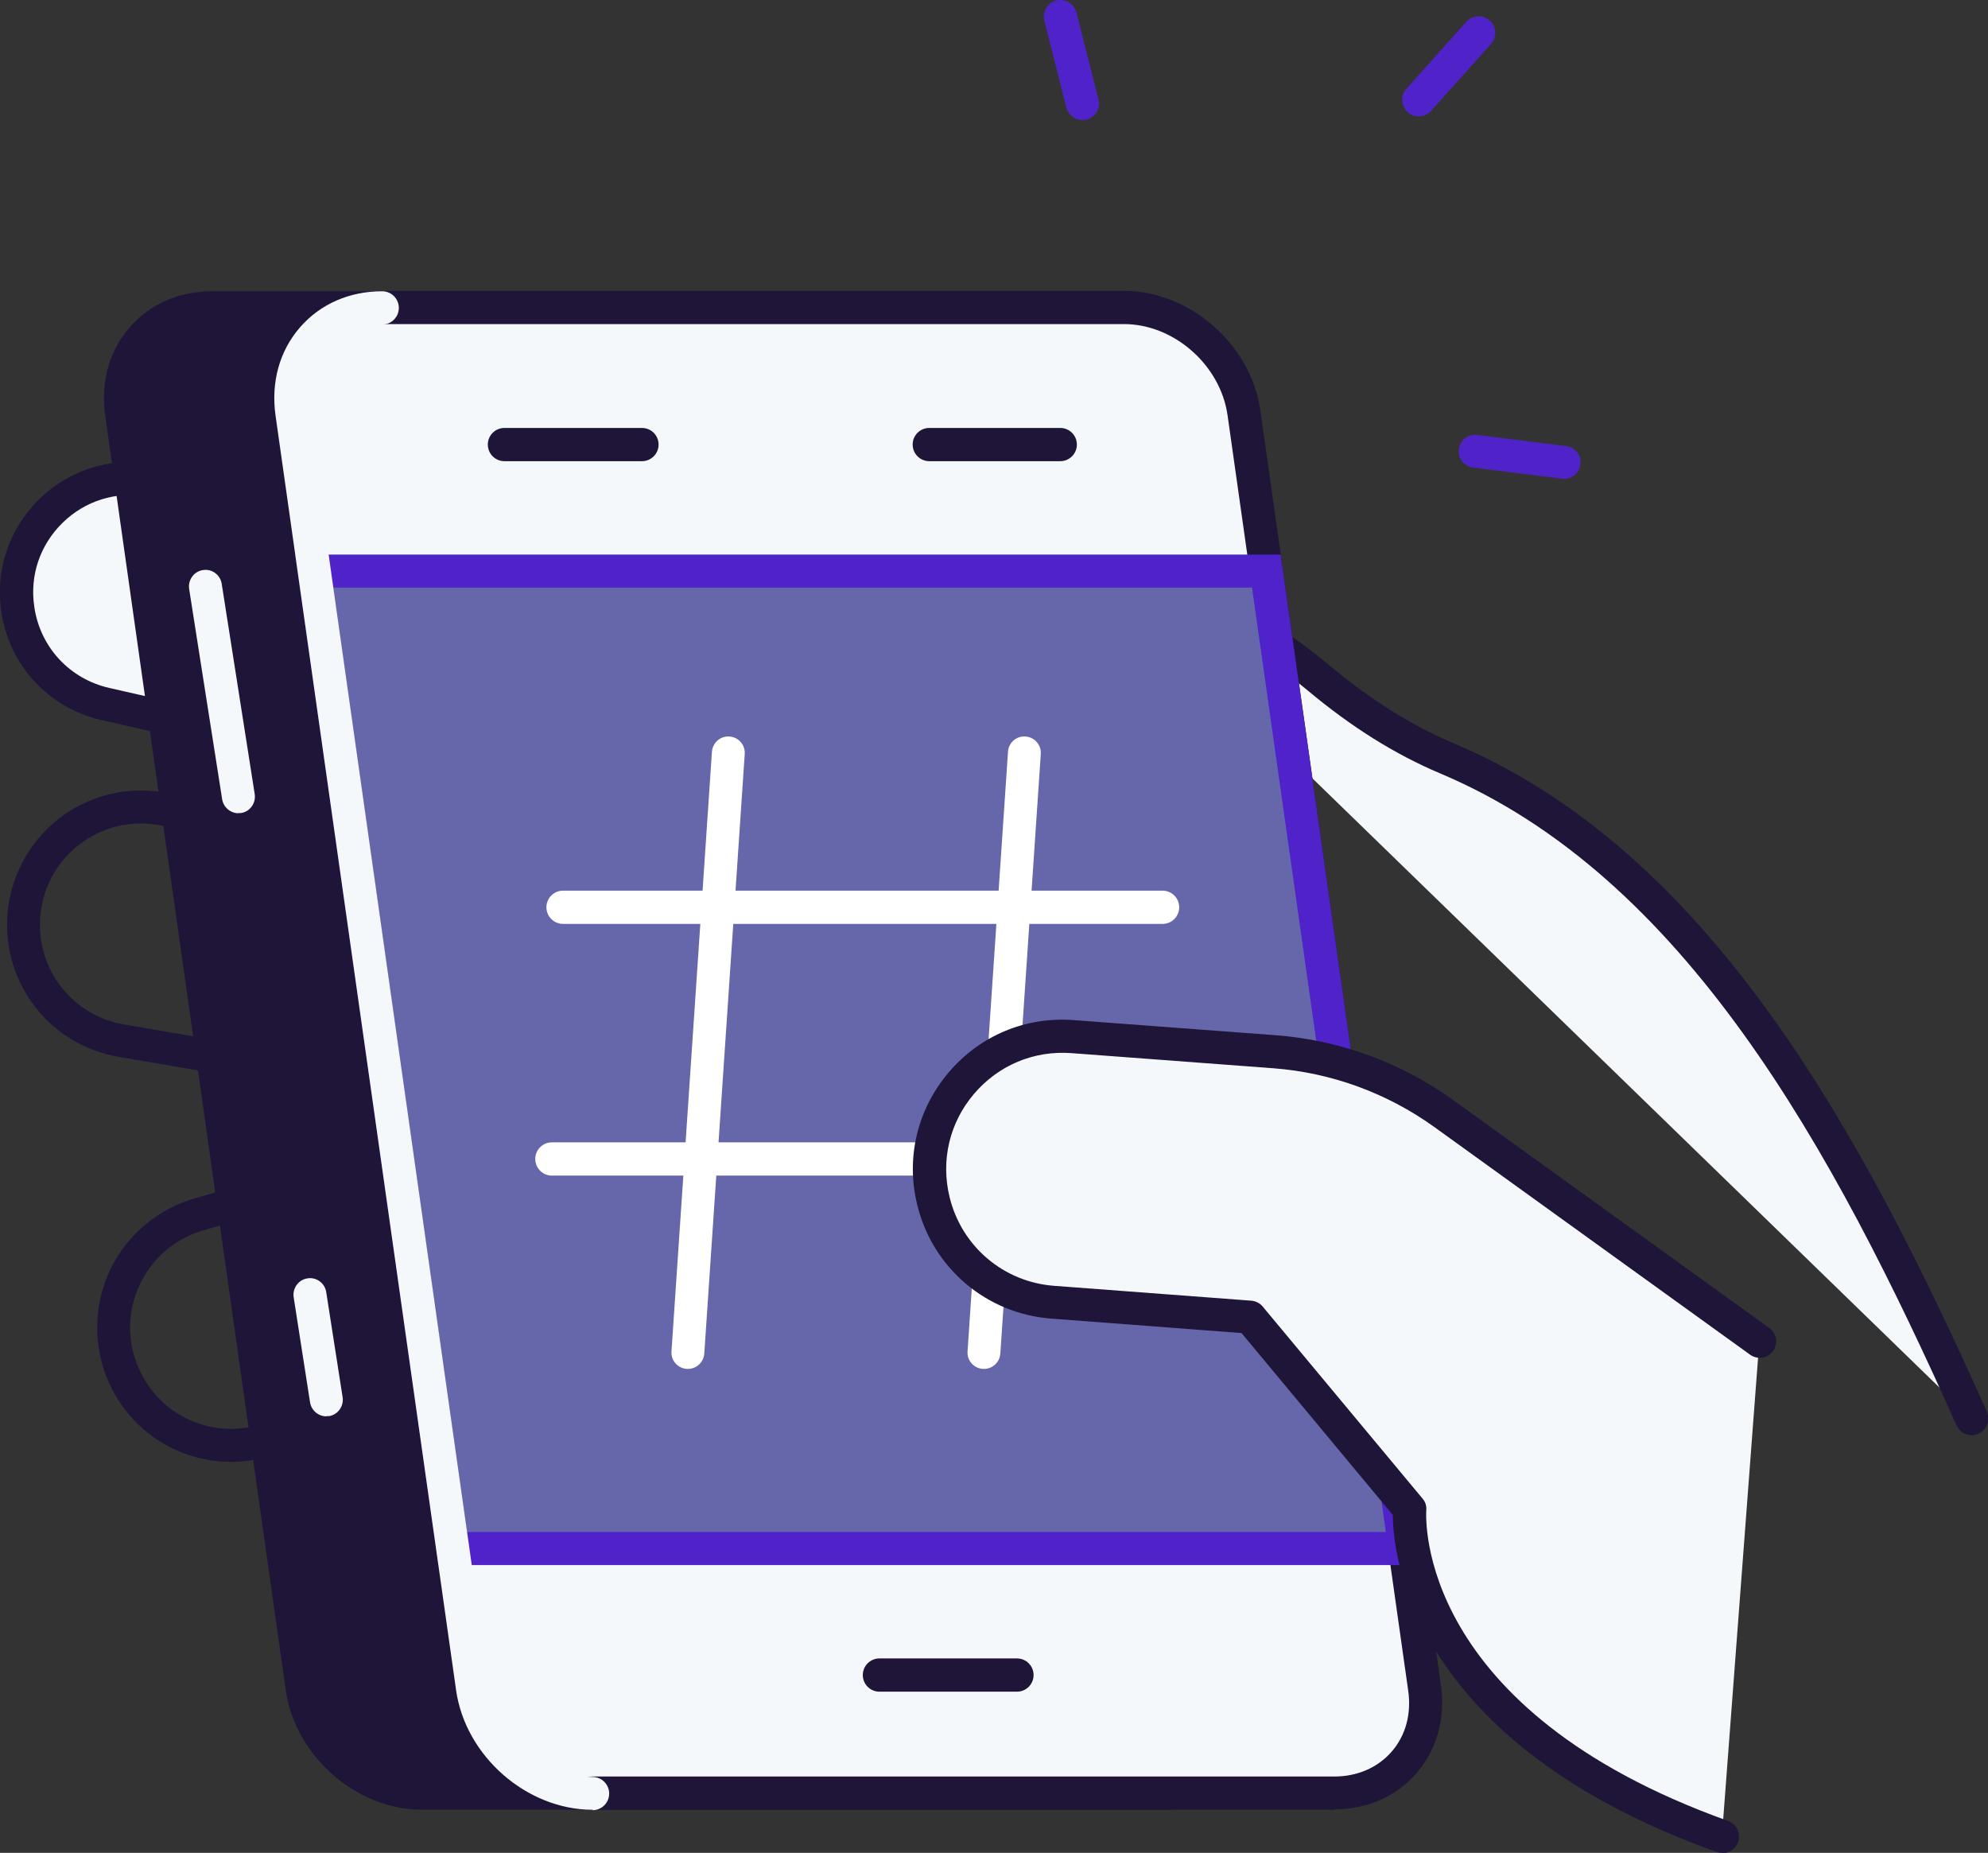 <?xml version="1.0" encoding="UTF-8"?>
<svg id="Capa_2" data-name="Capa 2" xmlns="http://www.w3.org/2000/svg" viewBox="0 0 90.92 84.73">
  <rect x="0" y="0" width="90.92" height="84.73" fill="#333333" stroke="none"/>
  <defs>
    <style>
      .cls-1 {
        fill: #fff;
      }

      .cls-2 {
        fill: #4f23c9;
      }

      .cls-3 {
        fill: #f5f8fa;
      }

      .cls-4 {
        fill: #6667ab;
      }

      .cls-5 {
        fill: #1e1539;
      }
    </style>
  </defs>
  <g id="Capa_1-2" data-name="Capa 1">
    <g>
      <g>
        <path class="cls-2" d="M64.88,5.32c-.18,0-.36-.06-.5-.19-.31-.28-.34-.76-.06-1.07l2.74-3.06c.28-.31,.76-.34,1.07-.06,.31,.28,.34,.76,.06,1.07l-2.74,3.06c-.15,.17-.36,.25-.56,.25Z"/>
        <path class="cls-2" d="M71.54,21.89s-.06,0-.1,0l-4.07-.51c-.41-.05-.71-.43-.65-.84,.05-.41,.43-.71,.84-.65l4.07,.51c.41,.05,.71,.43,.65,.84-.05,.38-.37,.66-.75,.66Z"/>
        <path class="cls-2" d="M49.5,5.49c-.34,0-.64-.23-.73-.57l-1.01-3.98c-.1-.4,.14-.81,.55-.92,.4-.1,.81,.14,.92,.55l1.01,3.98c.1,.4-.14,.81-.55,.92-.06,.02-.12,.02-.19,.02Z"/>
      </g>
      <path class="cls-5" d="M33.09,53.04s-.08,0-.13-.01l-27.53-4.7c-3.14-.54-5.32-3.33-5.09-6.51,.13-1.71,.98-3.3,2.32-4.36,1.35-1.06,3.09-1.51,4.79-1.23l24.69,4.05c.41,.07,.69,.46,.62,.87-.07,.41-.46,.69-.87,.62l-24.69-4.05c-1.3-.21-2.58,.12-3.61,.93-1.03,.81-1.65,1.98-1.75,3.29-.18,2.39,1.47,4.5,3.83,4.91l27.53,4.7c.41,.07,.69,.46,.62,.87-.06,.37-.38,.63-.74,.63Z"/>
      <path class="cls-5" d="M10.56,66.85c-2.47,0-4.76-1.5-5.7-3.91-.62-1.6-.54-3.4,.21-4.94,.76-1.54,2.14-2.7,3.78-3.18l24.01-7.01c.4-.12,.82,.11,.94,.51,.12,.4-.11,.82-.51,.94l-24.01,7.01c-1.26,.37-2.27,1.22-2.85,2.4-.58,1.18-.64,2.5-.16,3.72,.87,2.24,3.27,3.43,5.58,2.77l26.86-7.65c.4-.11,.82,.12,.93,.52,.11,.4-.12,.82-.52,.93l-26.86,7.65c-.57,.16-1.14,.24-1.7,.24Z"/>
      <g>
        <path class="cls-3" d="M57.96,26.58c-2.67-.57-5.46-.67-8.24-.26l-9.27,1.37L6.86,21.96c-3.5-.6-6.56,2.4-6.04,5.91,.32,2.13,1.91,3.85,4.01,4.33l24.14,5.49,29-11.1Z"/>
        <path class="cls-5" d="M28.96,38.44c-.06,0-.11,0-.17-.02l-24.14-5.49c-2.42-.55-4.22-2.49-4.59-4.95-.28-1.92,.35-3.79,1.73-5.15,1.38-1.35,3.27-1.94,5.18-1.62l33.47,5.71,9.15-1.35c2.84-.42,5.7-.33,8.51,.27,.41,.09,.67,.49,.58,.9-.09,.41-.49,.67-.9,.58-2.63-.56-5.31-.65-7.97-.25l-9.27,1.37c-.08,.01-.16,.01-.24,0L6.73,22.7c-1.43-.24-2.84,.2-3.87,1.21-1.03,1.01-1.51,2.41-1.29,3.85,.27,1.84,1.62,3.29,3.43,3.7l24.14,5.49c.41,.09,.66,.5,.57,.9-.08,.35-.39,.59-.74,.59Z"/>
      </g>
      <g>
        <path class="cls-3" d="M90.17,64.87c-6.07-13.59-13.02-25.57-24.01-30.19-2.14-.9-4.09-2.19-5.88-3.68-2.91-2.43-6.35-4.09-10.01-4.88l39.9,38.76Z"/>
        <path class="cls-5" d="M90.17,65.63c-.29,0-.56-.17-.69-.45-5.67-12.7-12.46-25.11-23.61-29.81-2.06-.87-4.05-2.11-6.07-3.8-2.78-2.33-6.13-3.96-9.68-4.72-.41-.09-.67-.49-.58-.9,.09-.41,.49-.67,.9-.58,3.79,.81,7.36,2.55,10.34,5.04,1.9,1.59,3.76,2.76,5.68,3.57,11.64,4.9,18.61,17.59,24.41,30.58,.17,.38,0,.83-.38,1-.1,.04-.2,.07-.31,.07Z"/>
      </g>
      <g>
        <g>
          <path class="cls-5" d="M53.24,82H19.31c-2.66,0-5.12-2.15-5.49-4.81L5.56,18.89c-.38-2.66,1.47-4.81,4.13-4.81H43.62c2.66,0,5.12,2.15,5.49,4.81l8.26,58.31c.38,2.66-1.47,4.81-4.13,4.81Z"/>
          <path class="cls-5" d="M53.24,82.76H19.31c-3.01,0-5.81-2.45-6.24-5.46L4.81,18.99c-.21-1.51,.18-2.94,1.12-4.02,.93-1.07,2.26-1.65,3.76-1.65H43.62c3.01,0,5.81,2.45,6.24,5.46l8.26,58.31c.21,1.51-.18,2.94-1.12,4.02-.93,1.07-2.26,1.65-3.76,1.65ZM9.69,14.83c-1.05,0-1.98,.4-2.62,1.13-.65,.74-.92,1.74-.76,2.82l8.26,58.31c.33,2.29,2.45,4.16,4.74,4.16H53.24c1.05,0,1.98-.4,2.62-1.13,.65-.74,.92-1.74,.76-2.82l-8.26-58.31c-.33-2.29-2.45-4.16-4.74-4.16H9.69Z"/>
        </g>
        <path class="cls-3" d="M61.02,82H27.1c-2.66,0-5.12-2.15-5.49-4.81L13.35,18.89c-.38-2.66,1.47-4.81,4.13-4.81H51.4c2.66,0,5.12,2.15,5.49,4.81l8.26,58.31c.38,2.66-1.47,4.81-4.13,4.81Z"/>
        <g>
          <path class="cls-3" d="M17.47,14.08H51.4c2.66,0,5.12,2.15,5.49,4.81l8.26,58.31c.38,2.66-1.47,4.81-4.13,4.81H27.1L17.47,14.08Z"/>
          <path class="cls-5" d="M61.02,82.76H27.1c-.42,0-.76-.34-.76-.76s.34-.76,.76-.76H61.02c1.05,0,1.98-.4,2.62-1.13,.65-.74,.92-1.74,.76-2.82l-8.26-58.31c-.33-2.29-2.45-4.16-4.74-4.16H17.48c-.42,0-.76-.34-.76-.76s.34-.76,.76-.76H51.4c3.01,0,5.81,2.45,6.24,5.46l8.26,58.31c.21,1.51-.18,2.94-1.12,4.02-.93,1.07-2.26,1.65-3.76,1.65Z"/>
        </g>
        <g>
          <polygon class="cls-4" points="64.25 70.82 20.7 70.82 14.37 26.12 57.92 26.12 64.25 70.82"/>
          <path class="cls-2" d="M65.12,71.57H20.05L13.5,25.36H58.57l6.55,46.21Zm-43.76-1.51H63.38l-6.12-43.19H15.24l6.12,43.19Z"/>
        </g>
        <g>
          <path class="cls-5" d="M29.36,21.09h-6.29c-.42,0-.76-.34-.76-.76s.34-.76,.76-.76h6.29c.42,0,.76,.34,.76,.76s-.34,.76-.76,.76Z"/>
          <path class="cls-5" d="M48.49,21.09h-5.99c-.42,0-.76-.34-.76-.76s.34-.76,.76-.76h5.99c.42,0,.76,.34,.76,.76s-.34,.76-.76,.76Z"/>
        </g>
        <path class="cls-5" d="M46.51,77.36h-6.29c-.42,0-.76-.34-.76-.76s.34-.76,.76-.76h6.29c.42,0,.76,.34,.76,.76s-.34,.76-.76,.76Z"/>
        <g>
          <path class="cls-1" d="M31.46,62.6s-.03,0-.05,0c-.42-.03-.73-.39-.7-.8l1.85-27.42c.03-.42,.39-.73,.8-.7,.42,.03,.73,.39,.7,.8l-1.85,27.42c-.03,.4-.36,.7-.75,.7Z"/>
          <path class="cls-1" d="M45,62.6s-.03,0-.05,0c-.42-.03-.73-.39-.7-.8l1.85-27.42c.03-.42,.38-.73,.8-.7,.42,.03,.73,.39,.7,.8l-1.85,27.42c-.03,.4-.36,.7-.75,.7Z"/>
          <path class="cls-1" d="M53.18,42.25H25.75c-.42,0-.76-.34-.76-.76s.34-.76,.76-.76h27.42c.42,0,.76,.34,.76,.76s-.34,.76-.76,.76Z"/>
          <path class="cls-1" d="M52.67,53.76H25.24c-.42,0-.76-.34-.76-.76s.34-.76,.76-.76h27.42c.42,0,.76,.34,.76,.76s-.34,.76-.76,.76Z"/>
        </g>
        <path class="cls-3" d="M27.1,82.76c-3.01,0-5.81-2.45-6.24-5.46L12.6,18.99c-.21-1.51,.18-2.94,1.12-4.02,.93-1.07,2.26-1.65,3.76-1.65,.42,0,.76,.34,.76,.76s-.34,.76-.76,.76c-1.05,0-1.98,.4-2.62,1.13-.65,.74-.92,1.74-.76,2.82l8.26,58.31c.33,2.29,2.45,4.16,4.74,4.16,.42,0,.76,.34,.76,.76s-.34,.76-.76,.76Z"/>
      </g>
      <path class="cls-3" d="M10.91,37.19c-.37,0-.69-.27-.75-.64l-1.51-9.62c-.06-.41,.22-.8,.63-.86,.41-.07,.8,.22,.86,.63l1.51,9.62c.06,.41-.22,.8-.63,.86-.04,0-.08,0-.12,0Z"/>
      <path class="cls-3" d="M14.93,64.77c-.37,0-.69-.27-.75-.64l-.75-4.81c-.06-.41,.22-.8,.63-.86,.41-.07,.8,.22,.86,.63l.75,4.81c.06,.41-.22,.8-.63,.86-.04,0-.08,0-.12,0Z"/>
      <g>
        <path class="cls-3" d="M78.76,83.98c-15.02-5.38-14.3-14.96-14.3-14.96l-7.31-8.78-9.02-.68c-2.63-.2-4.83-2.06-5.46-4.62-.98-4.02,2.24-7.83,6.37-7.52l9.21,.69c2.8,.21,5.49,1.19,7.77,2.83l14.44,10.41-1.71,22.63Z"/>
        <path class="cls-5" d="M78.76,84.73c-.08,0-.17-.01-.25-.04-14.03-5.02-14.8-13.61-14.81-15.41l-6.92-8.32-8.7-.66c-2.96-.22-5.43-2.31-6.13-5.2-.53-2.15,0-4.36,1.43-6.05,1.43-1.69,3.52-2.57,5.74-2.4l9.21,.69c2.94,.22,5.76,1.25,8.15,2.98l14.44,10.41c.34,.24,.41,.72,.17,1.05-.24,.34-.72,.41-1.05,.17l-14.44-10.41c-2.17-1.56-4.72-2.49-7.38-2.69l-9.21-.69c-1.72-.13-3.35,.55-4.47,1.87-1.12,1.32-1.52,3.04-1.11,4.72,.55,2.25,2.47,3.88,4.78,4.05l9.02,.68c.2,.02,.39,.11,.52,.27l7.31,8.78c.13,.15,.19,.34,.17,.54-.02,.37-.44,9.1,13.8,14.2,.39,.14,.6,.57,.46,.97-.11,.31-.4,.5-.71,.5Z"/>
      </g>
    </g>
  </g>
</svg>